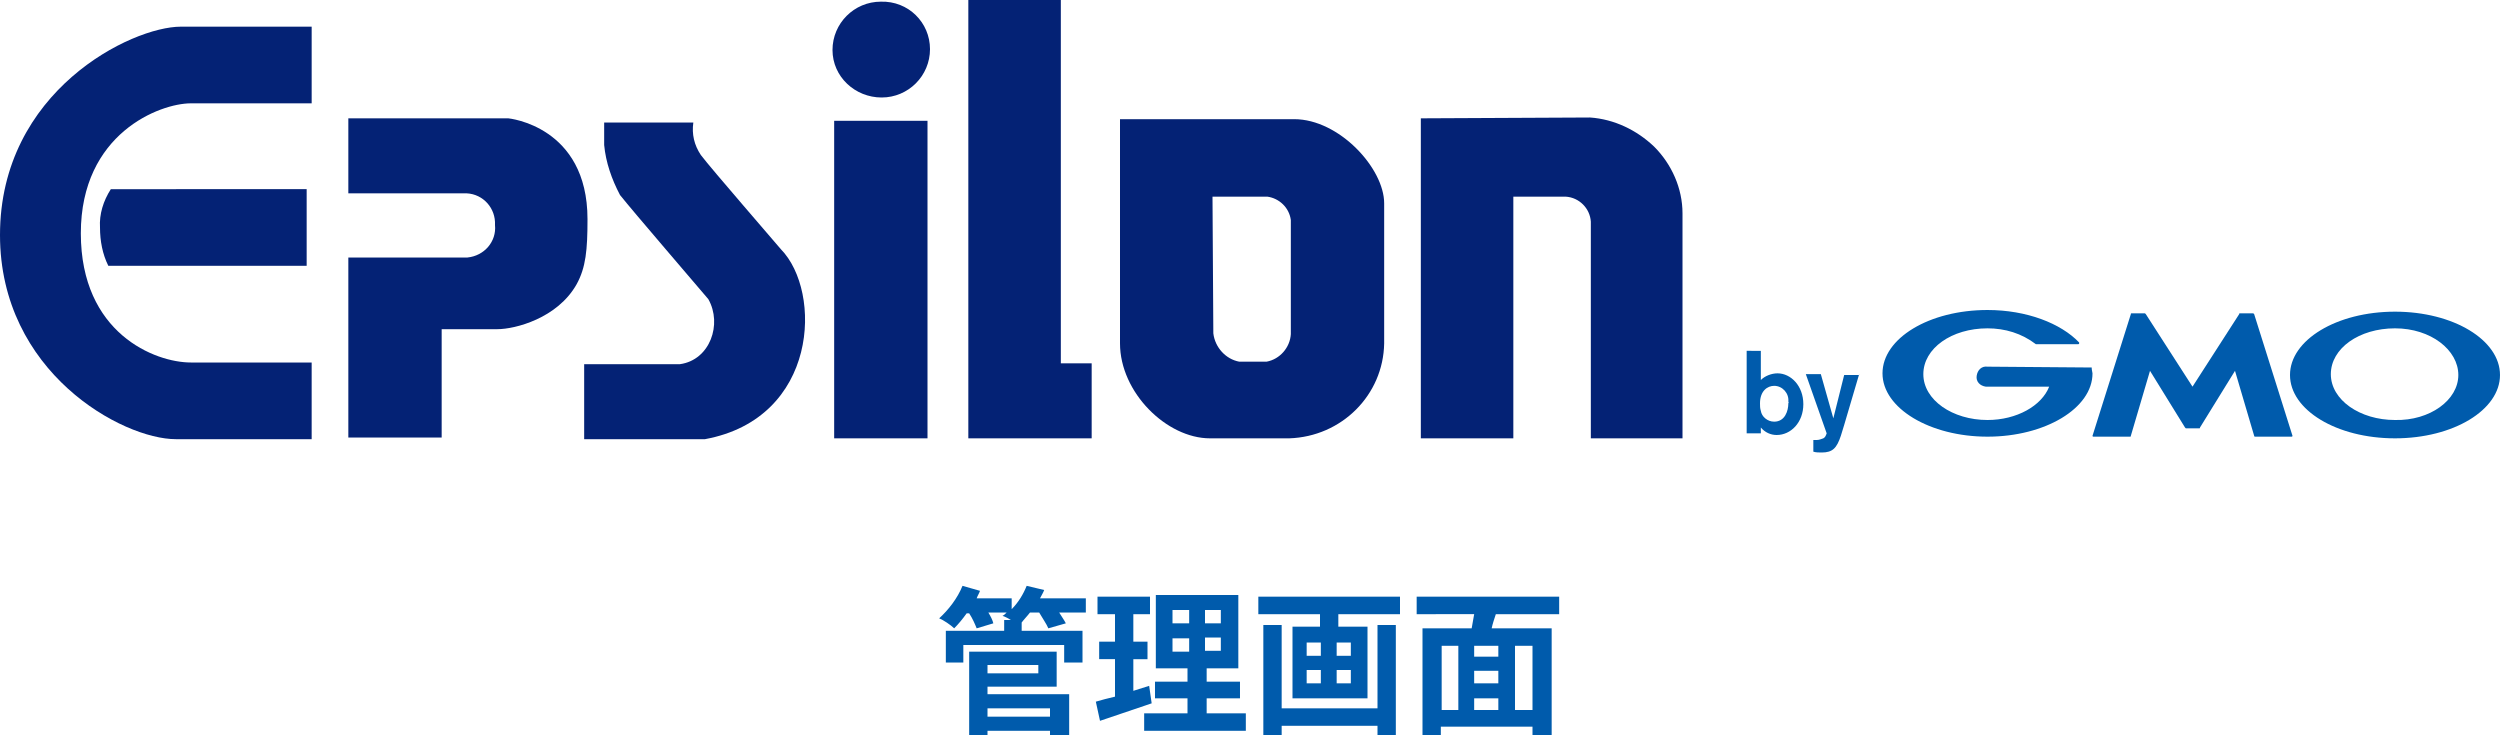 <?xml version="1.0" encoding="utf-8"?>
<!-- Generator: Adobe Illustrator 27.3.1, SVG Export Plug-In . SVG Version: 6.00 Build 0)  -->
<svg version="1.1" id="レイヤー_1" xmlns="http://www.w3.org/2000/svg" xmlns:xlink="http://www.w3.org/1999/xlink" x="0px"
	 y="0px" viewBox="0 0 300 89.3" style="enable-background:new 0 0 300 89.3;" xml:space="preserve">
<style type="text/css">
	.st0{fill:#042275;}
	.st1{fill:#005BAC;}
</style>
<path class="st0" d="M37.4,3.2v9.2H22.9C19.2,12.4,9.7,16,9.7,28s8.9,15.5,13.2,15.5h14.5v9.2H21.1c-6.4,0-21.1-8-21.1-24.5
	c0-17.3,15.8-25,21.7-25L37.4,3.2 M13.3,22.7c-0.9,1.4-1.4,3-1.3,4.6c0,1.6,0.3,3.2,1,4.6h23.8v-9.2H13.3z"/>
<path class="st0" d="M41.8,14.3v8.9H56c2,0.1,3.5,1.8,3.4,3.8c0,0,0,0,0,0c0.2,2-1.3,3.7-3.3,3.9c0,0-0.1,0-0.1,0H41.8v21.6H53V39.5
	h6.7c2.1,0,7.2-1.3,9.5-5.4c1.1-2,1.3-4.1,1.3-7.8c0-11.2-9.5-12.1-9.5-12.1H41.8z"/>
<path class="st0" d="M72.5,17.4v-2.7h10.7c-0.2,1.4,0.1,2.7,0.9,3.9c1.2,1.6,9.2,10.8,9.6,11.3c5,5.1,4.5,20.3-9.1,22.8H70.1v-9
	h11.5c3.6-0.5,5.1-4.8,3.4-7.8c-1-1.2-9.1-10.6-10.6-12.5C73.4,21.5,72.7,19.5,72.5,17.4L72.5,17.4z"/>
<path class="st0" d="M111.6,5.9c0,3.2-2.6,5.8-5.8,5.8S99.9,9.2,99.9,6c0-3.2,2.6-5.8,5.8-5.8c0,0,0,0,0,0
	C109,0.1,111.6,2.7,111.6,5.9 M111.3,14.5h-11.2v38.1h11.2C111.3,52.6,111.3,14.5,111.3,14.5z"/>
<polygon class="st0" points="127.3,43.6 131,43.6 131,52.6 116.2,52.6 116.2,0 127.3,0 127.3,43.6 "/>
<path class="st0" d="M134.4,14.3h20.9c5.4,0,10.8,5.9,10.8,10.1v16.8c-0.1,6.2-5.1,11.2-11.4,11.4h-9.5c-5.2,0-10.8-5.5-10.8-11.4
	L134.4,14.3 M145.6,40c0.2,1.7,1.5,3.1,3.1,3.4h3.3c1.6-0.3,2.8-1.7,2.9-3.3V26.4c-0.2-1.5-1.4-2.6-2.8-2.8h-6.6L145.6,40L145.6,40z
	"/>
<path class="st0" d="M170.5,14.2v38.4h11.1v-29h6.3c1.6,0.1,2.9,1.4,3,3v26h11v-27c0-3-1.3-5.9-3.4-8c-2.1-2-4.8-3.3-7.7-3.5
	L170.5,14.2z"/>
<g id="_2_5">
	<path class="st1" d="M214.6,48.4c0,0.9-0.4,2.2-1.7,2.2c-0.8,0-1.5-0.6-1.6-1.3c-0.1-0.3-0.1-0.6-0.1-0.9c0-1.5,0.9-2.1,1.7-2.1
		c1,0,1.8,0.9,1.7,1.9C214.7,48.3,214.6,48.3,214.6,48.4z M209.6,42.1v9.9h1.7v-0.7c0.5,0.6,1.2,0.9,1.9,0.9c1.7,0,3.2-1.5,3.2-3.7
		s-1.5-3.7-3.1-3.7c-0.7,0-1.5,0.3-2,0.8v-3.5H209.6z"/>
	<path class="st1" d="M223.1,44.9l-1.8,6.1l-0.4,1.3c-0.5,1.5-1,2-2.3,2c-0.3,0-0.7,0-1-0.1v-1.4c0.1,0,0.3,0,0.4,0
		c0.3,0,0.5-0.1,0.8-0.2c0.2-0.1,0.3-0.3,0.4-0.6l-2.5-7.1h1.8l1.5,5.3l1.3-5.2H223.1z"/>
	<path class="st1" d="M262.9,51.4h1c0.1,0,0.1,0,0.1-0.1l4.2-6.8l2.3,7.8c0,0.1,0.1,0.1,0.1,0.1h4.4c0,0,0.1,0,0.1-0.1c0,0,0,0,0,0
		l-4.6-14.6c0,0-0.1-0.1-0.1-0.1h-1.6c-0.1,0-0.1,0-0.1,0.1l-5.6,8.7l-5.6-8.7c0,0-0.1-0.1-0.1-0.1h-1.6c-0.1,0-0.1,0-0.1,0.1
		l-4.6,14.6c0,0,0,0.1,0.1,0.1h4.4c0.1,0,0.1,0,0.1-0.1l2.3-7.8l4.2,6.8c0,0,0.1,0.1,0.1,0.1H262.9z"/>
	<path class="st1" d="M251,44.1L251,44.1C251,44.1,251,44,251,44.1L238.5,44c-0.7-0.1-1.2,0.4-1.3,1.1c-0.1,0.7,0.4,1.2,1.1,1.3
		c0.1,0,0.1,0,0.2,0h7.4c-0.9,2.3-3.9,4-7.4,4c-4.2,0-7.7-2.4-7.7-5.5s3.4-5.5,7.7-5.5c2.1,0,4.1,0.6,5.8,1.9l0,0l0,0h5.1
		c0,0,0.1,0,0.1-0.1c0,0,0,0,0,0c0,0,0,0,0-0.1l0,0c-2.2-2.3-6.3-3.9-11-3.9c-7,0-12.6,3.4-12.6,7.6s5.7,7.6,12.6,7.6
		s12.6-3.4,12.6-7.6C251.1,44.7,251,44.4,251,44.1z"/>
	<path class="st1" d="M287.4,37.4c-7,0-12.6,3.4-12.6,7.6s5.6,7.6,12.6,7.6S300,49.2,300,45S294.4,37.4,287.4,37.4z M287.4,50.4
		c-4.2,0-7.7-2.4-7.7-5.5s3.4-5.5,7.7-5.5S295,42,295,45S291.6,50.5,287.4,50.4L287.4,50.4z"/>
</g>
<g>
	<path class="st1" d="M130.2,73.5h-3.1c0.3,0.5,0.6,0.9,0.8,1.3l-2.1,0.6c-0.2-0.5-0.7-1.2-1.1-1.9h-1.1c-0.3,0.4-0.7,0.8-1,1.2v1
		h7.3v3.8h-2.2v-2.1h-12.1v2.1h-2.1v-3.8h7v-1.3h0.8c-0.3-0.2-0.7-0.4-1-0.5c0.2-0.1,0.3-0.2,0.5-0.4h-2.2c0.3,0.5,0.5,0.9,0.6,1.3
		l-2,0.6c-0.2-0.5-0.5-1.2-0.9-1.8h-0.3c-0.5,0.7-1,1.3-1.5,1.8c-0.4-0.4-1.3-1-1.8-1.2c1.1-1,2.2-2.4,2.8-3.9l2.1,0.6
		c-0.1,0.3-0.3,0.6-0.4,0.9h4.2v1.3c0.8-0.8,1.4-1.8,1.8-2.8l2.1,0.5c-0.1,0.3-0.3,0.6-0.5,1h5.5V73.5z M118.5,83.3h9.8v4.9H126
		v-0.5h-7.5v0.5h-2.2v-10h10.5v4.2h-8.3V83.3z M118.5,79.8v1h6.1v-1H118.5z M118.5,85V86h7.5V85H118.5z"/>
	<path class="st1" d="M138.2,84.4c-2.1,0.7-4.4,1.5-6.2,2.1l-0.5-2.3c0.7-0.2,1.4-0.4,2.3-0.6v-4.5h-1.9V77h1.9v-3.3h-2.1v-2.1h6.3
		v2.1h-2V77h1.7v2.1H136v3.8c0.6-0.2,1.3-0.4,1.9-0.6L138.2,84.4z M149.5,85.6v2.1h-12.2v-2.1h5.2v-1.8h-3.9v-2h3.9v-1.6h-3.8v-8.8
		h9.9v8.8h-3.8v1.6h4v2h-4v1.8H149.5z M140.7,74.8h2v-1.6h-2V74.8z M140.7,78.2h2v-1.6h-2V78.2z M146.5,73.2h-1.9v1.6h1.9V73.2z
		 M146.5,76.5h-1.9v1.6h1.9V76.5z"/>
	<path class="st1" d="M168,71.6v2.1h-7.4v1.5h3.5v8.6h-9v-8.6h3.3v-1.5H151v-2.1H168z M165.3,75h2.2v13.2h-2.2v-1.1h-11.5v1.1h-2.2
		V75h2.2v10h11.5V75z M156.8,78.7h1.7v-1.6h-1.7V78.7z M156.8,82h1.7v-1.6h-1.7V82z M162.1,77.1h-1.7v1.6h1.7V77.1z M162.1,80.4
		h-1.7V82h1.7V80.4z"/>
	<path class="st1" d="M179.5,73.7c-0.2,0.6-0.4,1.2-0.5,1.7h7.2v12.8h-2.3v-1h-11v1h-2.2V75.4h5.9c0.1-0.6,0.2-1.1,0.3-1.7H170v-2.1
		h17.1v2.1H179.5z M173,85.2h2v-7.7h-2V85.2z M179.8,77.5h-2.9v1.3h2.9V77.5z M179.8,80.5h-2.9V82h2.9V80.5z M176.9,85.2h2.9v-1.4
		h-2.9V85.2z M183.9,77.5h-2.1v7.7h2.1V77.5z"/>
</g>
</svg>